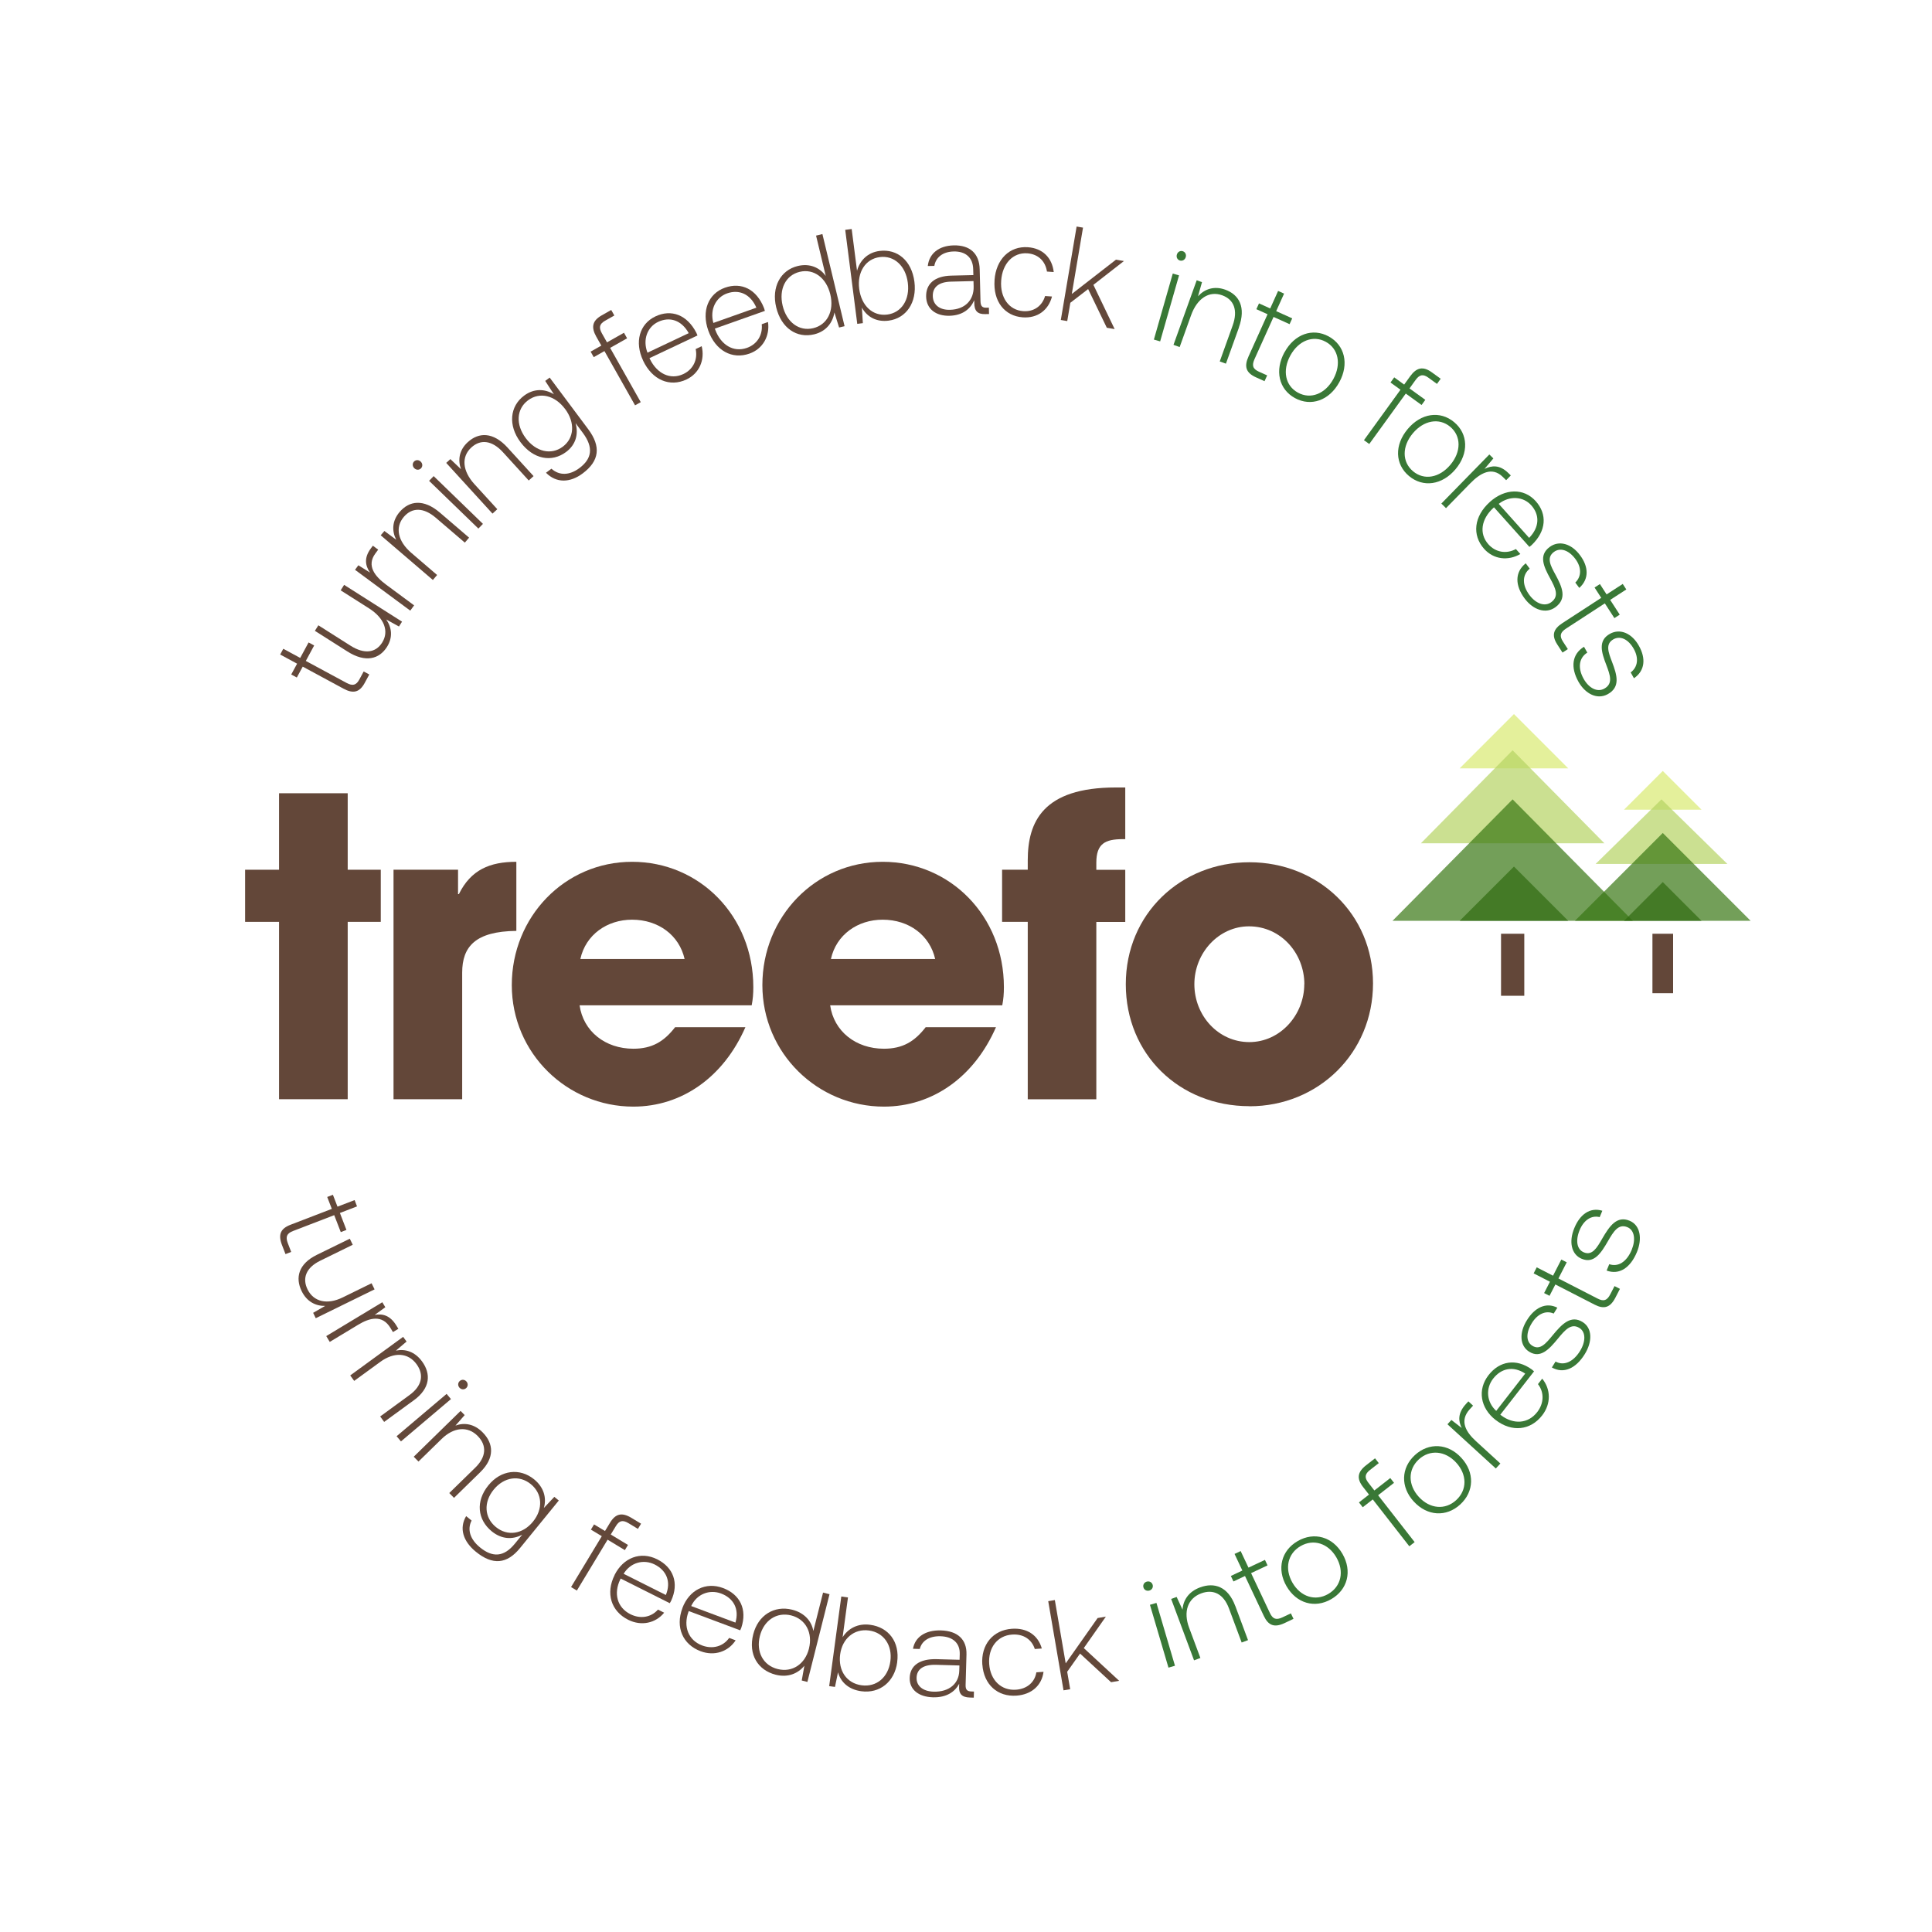 <svg width="134" height="134" viewBox="0 0 134 134" fill="none" xmlns="http://www.w3.org/2000/svg">
<g filter="url(#filter0_d_1023_12852)">
<path d="M67 130C101.794 130 130 101.794 130 67C130 32.206 101.794 4 67 4C32.206 4 4 32.206 4 67C4 101.794 32.206 130 67 130Z" fill="white"/>
</g>
<path d="M19.354 76.239V63.938H17V60.323H19.354V55.018H24.116V60.323H26.41V63.938H24.116V76.239H19.354Z" fill="#634739"/>
<path d="M27.294 76.239V60.323H31.769V62.014H31.828C32.659 60.323 33.979 59.773 35.813 59.773V64.565C32.976 64.595 32.056 65.652 32.056 67.463V76.239H27.294Z" fill="#634739"/>
<path d="M40.199 69.727C40.456 71.531 41.979 72.738 43.927 72.738C45.217 72.738 46.048 72.248 46.825 71.244H51.7C50.182 74.716 47.285 76.753 43.927 76.753C39.339 76.753 35.497 73.055 35.497 68.323C35.497 63.591 39.165 59.773 43.843 59.773C48.521 59.773 52.249 63.531 52.249 68.466C52.249 68.926 52.219 69.297 52.136 69.727H40.205H40.199ZM47.482 66.513C47.111 64.876 45.678 63.788 43.837 63.788C42.117 63.788 40.623 64.822 40.253 66.513H47.482Z" fill="#634739"/>
<path d="M57.578 69.727C57.835 71.531 59.359 72.738 61.306 72.738C62.597 72.738 63.427 72.248 64.204 71.244H69.079C67.562 74.716 64.664 76.753 61.306 76.753C56.718 76.753 52.877 73.055 52.877 68.323C52.877 63.591 56.545 59.773 61.223 59.773C65.901 59.773 69.629 63.531 69.629 68.466C69.629 68.926 69.599 69.297 69.515 69.727H57.584H57.578ZM64.861 66.513C64.491 64.876 63.057 63.788 61.217 63.788C59.496 63.788 58.002 64.822 57.632 66.513H64.861Z" fill="#634739"/>
<path d="M71.283 76.239V63.938H69.503V60.323H71.283V59.666C71.283 57.025 72.317 54.618 77.389 54.618H78.046V58.202H77.873C76.642 58.202 76.039 58.519 76.039 59.839V60.329H78.046V63.944H76.039V76.245H71.277L71.283 76.239Z" fill="#634739"/>
<path d="M86.656 76.723C81.811 76.723 78.083 73.139 78.083 68.263C78.083 63.388 81.895 59.804 86.656 59.804C91.418 59.804 95.23 63.388 95.23 68.21C95.23 73.031 91.442 76.729 86.656 76.729V76.723ZM90.468 68.263C90.468 66.143 88.861 64.249 86.626 64.249C84.535 64.249 82.839 66.083 82.839 68.263C82.839 70.444 84.5 72.278 86.65 72.278C88.801 72.278 90.462 70.384 90.462 68.263H90.468Z" fill="#634739"/>
<path d="M108.769 53.291L105.005 49.527L101.241 53.291H108.769Z" fill="#E4F09B"/>
<path opacity="0.7" d="M108.769 63.867L105.005 60.103L101.241 63.867H108.769Z" fill="#1F4F0A"/>
<path opacity="0.7" d="M111.279 58.489L104.912 52.037L98.552 58.489H111.279Z" fill="#B5D463"/>
<path opacity="0.7" d="M113.25 63.867L104.912 55.442L96.581 63.867H113.25Z" fill="#387713"/>
<path d="M118.016 56.159L115.327 53.471L112.638 56.159H118.016Z" fill="#E4F09B"/>
<path opacity="0.7" d="M118.016 63.867L115.327 61.178L112.638 63.867H118.016Z" fill="#1F4F0A"/>
<path opacity="0.7" d="M119.808 59.923L115.237 55.442L110.667 59.923H119.808Z" fill="#B5D463"/>
<path opacity="0.7" d="M121.422 63.867L115.327 57.773L109.233 63.867H121.422Z" fill="#387713"/>
<path d="M116.044 64.763H114.61V68.886H116.044V64.763Z" fill="#634739"/>
<path d="M105.722 64.763H104.109V69.065H105.722V64.763Z" fill="#634739"/>
<path d="M20.995 46.24L20.587 46.991L20.199 46.783L20.606 46.031L19.432 45.397L19.648 44.998L20.822 45.632L21.402 44.56L21.79 44.768L21.211 45.841L24.029 47.362C24.46 47.594 24.705 47.534 24.929 47.119L25.224 46.571L25.613 46.78L25.3 47.359C24.937 48.032 24.491 48.126 23.823 47.764L20.997 46.237L20.995 46.24Z" fill="#63483A"/>
<path d="M23.625 40.949L23.867 40.565L27.885 43.117L27.672 43.453L26.79 42.968C27.168 43.513 27.267 44.197 26.837 44.873C26.302 45.713 25.352 45.984 24.092 45.183L21.84 43.753L22.082 43.37L24.311 44.784C25.271 45.392 26.054 45.28 26.503 44.573C27.003 43.785 26.651 42.866 25.597 42.196L23.625 40.943V40.949Z" fill="#63483A"/>
<path d="M25.861 37.849L26.231 38.123L26.036 38.386C25.407 39.237 26.004 39.978 26.782 40.552L28.723 41.987L28.454 42.352L24.624 39.521L24.856 39.206L25.663 39.712C25.349 39.25 25.221 38.712 25.72 38.039L25.863 37.846L25.861 37.849Z" fill="#63483A"/>
<path d="M30.511 35.555L32.535 37.29L32.24 37.635L30.229 35.913C29.373 35.179 28.575 35.187 28.008 35.85C27.382 36.581 27.593 37.546 28.535 38.352L30.317 39.881L30.023 40.226L26.406 37.126L26.662 36.828L27.479 37.434C27.176 36.834 27.181 36.137 27.719 35.508C28.384 34.731 29.368 34.579 30.511 35.555Z" fill="#63483A"/>
<path d="M28.736 32.476C28.596 32.338 28.593 32.14 28.715 32.012C28.838 31.884 29.039 31.879 29.18 32.017C29.321 32.155 29.323 32.354 29.201 32.481C29.078 32.609 28.877 32.614 28.736 32.476ZM29.762 33.348L30.078 33.022L33.496 36.335L33.18 36.661L29.759 33.348H29.762Z" fill="#63483A"/>
<path d="M35.21 31.052L37.007 33.022L36.673 33.327L34.889 31.37C34.129 30.538 33.336 30.446 32.692 31.036C31.982 31.683 32.073 32.667 32.908 33.583L34.492 35.318L34.158 35.623L30.949 32.106L31.238 31.842L31.974 32.544C31.747 31.913 31.838 31.218 32.449 30.663C33.206 29.974 34.2 29.943 35.212 31.052H35.21Z" fill="#63483A"/>
<path d="M37.811 26.423L38.124 26.188L40.799 29.77C41.691 30.968 41.582 31.962 40.413 32.836C39.536 33.491 38.589 33.517 37.869 32.789L38.247 32.508C38.795 33.001 39.505 32.975 40.183 32.468C41.052 31.819 41.182 31.044 40.426 30.026L39.92 29.348C40.136 30.112 39.938 30.846 39.262 31.349C38.271 32.087 36.997 31.868 36.097 30.663C35.231 29.504 35.356 28.181 36.348 27.443C37.018 26.942 37.777 26.95 38.419 27.349L37.814 26.418L37.811 26.423ZM39.194 28.367C38.482 27.412 37.43 27.164 36.624 27.764C35.818 28.364 35.755 29.442 36.465 30.389C37.172 31.336 38.224 31.584 39.03 30.984C39.836 30.384 39.899 29.306 39.194 28.364V28.367Z" fill="#63483A"/>
<path d="M40.963 24.39L41.707 23.97L41.36 23.357C40.987 22.694 41.078 22.243 41.736 21.872L42.393 21.499L42.61 21.883L41.968 22.245C41.574 22.47 41.519 22.715 41.749 23.125L42.101 23.746L43.278 23.08L43.494 23.464L42.318 24.129L44.441 27.892L44.047 28.113L41.924 24.351L41.18 24.771L40.963 24.387V24.39Z" fill="#63483A"/>
<path d="M44.605 25.009C44.003 23.735 44.342 22.475 45.459 21.945C46.552 21.429 47.653 21.823 48.3 23.086C48.324 23.138 48.347 23.208 48.376 23.268L45.046 24.842L45.083 24.917C45.574 25.911 46.489 26.371 47.397 25.943C48.065 25.627 48.407 24.956 48.251 24.21L48.668 24.012C48.9 24.962 48.506 25.896 47.614 26.319C46.455 26.866 45.242 26.36 44.603 25.011L44.605 25.009ZM47.77 23.107C47.262 22.196 46.445 21.948 45.649 22.324C44.9 22.676 44.559 23.555 44.908 24.461L47.77 23.107Z" fill="#63483A"/>
<path d="M49.122 22.916C48.65 21.588 49.114 20.367 50.281 19.954C51.421 19.55 52.477 20.054 52.994 21.374C53.012 21.426 53.031 21.502 53.051 21.562L49.581 22.793L49.61 22.874C49.996 23.913 50.862 24.463 51.809 24.127C52.506 23.879 52.913 23.247 52.832 22.488L53.268 22.334C53.404 23.302 52.918 24.192 51.987 24.523C50.779 24.951 49.623 24.325 49.122 22.919V22.916ZM52.462 21.343C52.047 20.385 51.259 20.056 50.429 20.349C49.649 20.625 49.221 21.465 49.477 22.399L52.462 21.34V21.343Z" fill="#63483A"/>
<path d="M56.6 16.341L57.041 16.234L58.578 22.624L58.197 22.715L57.873 21.672C57.754 22.387 57.294 22.989 56.472 23.188C55.27 23.477 54.187 22.77 53.834 21.311C53.498 19.916 54.132 18.739 55.332 18.449C56.154 18.251 56.848 18.548 57.273 19.141L56.6 16.338V16.341ZM57.589 20.419C57.312 19.268 56.444 18.619 55.465 18.854C54.487 19.088 54.009 20.064 54.283 21.204C54.56 22.355 55.426 22.997 56.404 22.762C57.383 22.527 57.863 21.562 57.589 20.422V20.419Z" fill="#63483A"/>
<path d="M63.423 19.548C63.606 20.983 62.852 22.084 61.626 22.24C60.788 22.347 60.131 21.977 59.778 21.332L59.846 22.413L59.458 22.462L58.623 15.942L59.071 15.884L59.442 18.78C59.638 18.073 60.167 17.512 61.005 17.405C62.231 17.249 63.233 18.066 63.423 19.548ZM62.964 19.608C62.816 18.444 62.02 17.703 61.023 17.831C60.026 17.959 59.444 18.877 59.593 20.03C59.745 21.212 60.538 21.945 61.535 21.818C62.531 21.69 63.116 20.782 62.964 19.608Z" fill="#63483A"/>
<path d="M68.587 21.34L68.597 21.781L68.331 21.786C67.796 21.799 67.57 21.559 67.575 20.995L67.57 20.826C67.309 21.423 66.776 21.877 65.86 21.901C64.9 21.924 64.256 21.423 64.235 20.578C64.214 19.686 64.822 19.145 65.981 19.117L67.51 19.08L67.499 18.668C67.481 17.88 66.988 17.421 66.142 17.442C65.378 17.46 64.906 17.857 64.804 18.441L64.35 18.451C64.444 17.585 65.117 17.042 66.147 17.019C67.277 16.993 67.924 17.588 67.95 18.676L68.005 20.891C68.013 21.256 68.149 21.348 68.418 21.342L68.587 21.337V21.34ZM67.52 19.495L65.954 19.534C65.119 19.555 64.681 19.913 64.697 20.541C64.71 21.134 65.164 21.507 65.886 21.488C66.954 21.462 67.551 20.792 67.53 19.881L67.52 19.495Z" fill="#63483A"/>
<path d="M68.978 19.427C69.083 17.984 70.025 17.055 71.293 17.147C72.313 17.22 72.97 17.87 73.085 18.869L72.615 18.835C72.506 18.112 72.007 17.624 71.254 17.57C70.259 17.499 69.523 18.282 69.44 19.464C69.354 20.643 69.98 21.509 70.964 21.58C71.71 21.635 72.284 21.222 72.485 20.531L72.965 20.565C72.717 21.517 71.955 22.084 70.935 22.01C69.667 21.919 68.874 20.891 68.981 19.43L68.978 19.427Z" fill="#63483A"/>
<path d="M74.669 15.712L75.116 15.788L74.338 20.39L77.401 18.011L77.954 18.105L75.836 19.756L77.31 22.825L76.767 22.733L75.471 20.049L74.236 21.001L74.022 22.269L73.576 22.193L74.672 15.712L74.669 15.712Z" fill="#63483A"/>
<path d="M81.341 18.974L81.776 19.099L80.466 23.678L80.031 23.553L81.341 18.974ZM81.625 17.659C81.68 17.468 81.855 17.372 82.027 17.421C82.199 17.471 82.296 17.645 82.241 17.833C82.186 18.021 82.011 18.12 81.839 18.071C81.667 18.021 81.57 17.846 81.625 17.659Z" fill="#397836"/>
<path d="M85.931 22.713L85.028 25.223L84.6 25.069L85.495 22.577C85.876 21.517 85.586 20.774 84.764 20.479C83.859 20.153 83.032 20.696 82.612 21.862L81.819 24.072L81.391 23.918L83.001 19.438L83.368 19.571L83.092 20.549C83.543 20.054 84.198 19.811 84.978 20.09C85.941 20.437 86.434 21.301 85.925 22.715L85.931 22.713Z" fill="#397836"/>
<path d="M87.916 21.796L87.139 21.444L87.322 21.042L88.099 21.395L88.647 20.179L89.062 20.364L88.514 21.58L89.626 22.081L89.443 22.483L88.331 21.982L87.014 24.901C86.813 25.348 86.888 25.588 87.319 25.781L87.888 26.036L87.705 26.438L87.105 26.167C86.408 25.851 86.283 25.415 86.596 24.721L87.916 21.794V21.796Z" fill="#397836"/>
<path d="M89.093 24.432C89.782 23.172 91.039 22.726 92.156 23.334C93.273 23.944 93.583 25.249 92.892 26.509C92.198 27.777 90.932 28.221 89.816 27.61C88.699 27 88.396 25.7 89.09 24.429L89.093 24.432ZM92.48 26.285C93.043 25.254 92.835 24.187 91.953 23.707C91.071 23.224 90.061 23.626 89.497 24.656C88.928 25.695 89.142 26.754 90.024 27.234C90.906 27.717 91.911 27.323 92.48 26.287V26.285Z" fill="#397836"/>
<path d="M96.699 26.172L97.39 26.674L97.803 26.102C98.249 25.486 98.698 25.382 99.311 25.826L99.924 26.269L99.666 26.627L99.068 26.193C98.7 25.927 98.452 25.979 98.178 26.36L97.761 26.94L98.857 27.733L98.598 28.09L97.502 27.297L94.969 30.796L94.601 30.53L97.135 27.031L96.443 26.53L96.701 26.172H96.699Z" fill="#397836"/>
<path d="M97.638 29.755C98.562 28.654 99.882 28.463 100.858 29.28C101.834 30.096 101.881 31.438 100.957 32.539C100.028 33.648 98.7 33.833 97.724 33.014C96.749 32.197 96.707 30.861 97.638 29.755ZM100.597 32.236C101.351 31.336 101.356 30.25 100.587 29.603C99.817 28.956 98.747 29.152 97.993 30.052C97.234 30.957 97.234 32.038 98.004 32.685C98.773 33.332 99.835 33.144 100.597 32.236Z" fill="#397836"/>
<path d="M104.785 32.977L104.464 33.306L104.23 33.076C103.473 32.335 102.656 32.826 101.98 33.517L100.292 35.244L99.969 34.926L103.298 31.521L103.577 31.795L102.964 32.523C103.465 32.278 104.016 32.223 104.613 32.807L104.785 32.974V32.977Z" fill="#397836"/>
<path d="M103.334 34.812C104.383 33.872 105.691 33.838 106.515 34.759C107.321 35.662 107.259 36.828 106.231 37.807C106.189 37.843 106.126 37.888 106.077 37.932L103.621 35.187L103.559 35.245C102.745 35.996 102.565 37.006 103.235 37.755C103.728 38.305 104.467 38.444 105.14 38.081L105.448 38.425C104.602 38.918 103.595 38.806 102.938 38.07C102.085 37.115 102.225 35.808 103.337 34.812H103.334ZM106.058 37.306C106.789 36.557 106.794 35.704 106.207 35.049C105.657 34.433 104.715 34.355 103.948 34.947L106.058 37.306Z" fill="#397836"/>
<path d="M106.095 39.443C105.568 39.881 105.565 40.583 106.082 41.274C106.525 41.867 107.146 42.102 107.598 41.762C108.161 41.34 107.877 40.786 107.514 40.113C107.065 39.294 106.708 38.516 107.475 37.942C108.13 37.452 108.996 37.702 109.591 38.514C110.178 39.297 110.233 40.155 109.536 40.776L109.26 40.406C109.708 39.97 109.693 39.338 109.26 38.762C108.8 38.148 108.211 37.958 107.775 38.284C107.24 38.683 107.545 39.234 107.885 39.858C108.352 40.719 108.696 41.507 107.892 42.107C107.217 42.613 106.332 42.295 105.753 41.52C105.077 40.614 105.051 39.688 105.821 39.07L106.097 39.44L106.095 39.443Z" fill="#397836"/>
<path d="M111.06 41.467L110.596 40.75L110.966 40.51L111.431 41.227L112.55 40.502L112.798 40.883L111.679 41.608L112.342 42.631L111.971 42.871L111.308 41.848L108.623 43.594C108.214 43.86 108.149 44.105 108.404 44.499L108.743 45.021L108.373 45.261L108.015 44.708C107.598 44.066 107.731 43.63 108.368 43.216L111.06 41.465V41.467Z" fill="#397836"/>
<path d="M110.092 45.264C109.51 45.629 109.416 46.326 109.836 47.077C110.196 47.722 110.781 48.038 111.274 47.761C111.89 47.416 111.679 46.832 111.41 46.117C111.073 45.246 110.82 44.429 111.658 43.962C112.37 43.563 113.197 43.925 113.68 44.807C114.157 45.66 114.1 46.519 113.328 47.043L113.101 46.639C113.602 46.266 113.669 45.637 113.317 45.008C112.944 44.34 112.386 44.071 111.908 44.338C111.326 44.664 111.556 45.248 111.809 45.911C112.159 46.827 112.396 47.651 111.519 48.142C110.781 48.554 109.949 48.124 109.476 47.278C108.926 46.292 109.022 45.371 109.865 44.859L110.092 45.264Z" fill="#397836"/>
<path d="M23.014 83.844L22.695 83.02L23.09 82.869L23.408 83.692L24.596 83.236L24.763 83.673L23.575 84.13L24.029 85.306L23.635 85.457L23.181 84.281L20.328 85.379C19.894 85.547 19.789 85.773 19.964 86.229L20.196 86.831L19.802 86.983L19.556 86.348C19.273 85.609 19.473 85.207 20.15 84.947L23.011 83.846L23.014 83.844Z" fill="#63483A"/>
<path d="M25.773 89.007L25.98 89.428L21.9 91.428L21.719 91.055L22.553 90.575C21.913 90.591 21.287 90.294 20.922 89.549C20.469 88.623 20.696 87.662 21.975 87.034L24.261 85.914L24.466 86.335L22.205 87.444C21.23 87.922 20.95 88.653 21.33 89.43C21.756 90.297 22.698 90.513 23.77 89.986L25.773 89.004V89.007Z" fill="#63483A"/>
<path d="M27.629 92.165L27.254 92.391L27.079 92.1C26.512 91.163 25.632 91.404 24.844 91.881L22.871 93.072L22.628 92.669L26.517 90.321L26.725 90.667L25.988 91.198C26.517 91.104 27.054 91.212 27.5 91.951L27.629 92.165Z" fill="#63483A"/>
<path d="M28.701 97.12L26.644 98.621L26.369 98.243L28.409 96.753C29.278 96.119 29.421 95.344 28.89 94.615C28.304 93.814 27.332 93.757 26.377 94.456L24.566 95.776L24.291 95.398L27.961 92.721L28.199 93.047L27.459 93.676C28.093 93.544 28.768 93.736 29.273 94.427C29.896 95.282 29.859 96.278 28.701 97.123V97.12Z" fill="#63483A"/>
<path d="M30.976 96.678L31.278 97.037L27.81 99.973L27.508 99.614L30.976 96.678ZM31.894 95.779C32.037 95.657 32.236 95.682 32.355 95.822C32.474 95.962 32.466 96.162 32.323 96.284C32.18 96.405 31.983 96.381 31.861 96.24C31.743 96.1 31.751 95.9 31.894 95.779Z" fill="#63483A"/>
<path d="M33.308 102.11L31.489 103.889L31.16 103.554L32.968 101.789C33.738 101.036 33.767 100.248 33.138 99.603C32.445 98.893 31.473 98.98 30.628 99.805L29.025 101.371L28.696 101.036L31.945 97.859L32.229 98.148L31.589 98.877C32.199 98.653 32.893 98.747 33.489 99.36C34.229 100.116 34.334 101.109 33.308 102.11Z" fill="#63483A"/>
<path d="M38.444 103.817L38.757 104.073L36.061 107.379C35.159 108.483 34.169 108.578 33 107.622C32.123 106.907 31.831 105.997 32.331 105.155L32.709 105.463C32.387 106.092 32.614 106.772 33.292 107.325C34.161 108.035 34.946 108.005 35.71 107.066L36.22 106.443C35.545 106.804 34.784 106.761 34.107 106.211C33.116 105.401 32.97 104.124 33.877 103.015C34.749 101.946 36.058 101.798 37.049 102.607C37.718 103.155 37.926 103.889 37.721 104.591L38.447 103.819L38.444 103.817ZM36.962 105.544C37.683 104.661 37.623 103.598 36.819 102.939C36.015 102.281 34.96 102.44 34.244 103.315C33.529 104.189 33.589 105.255 34.393 105.911C35.197 106.57 36.252 106.41 36.962 105.544Z" fill="#63483A"/>
<path d="M41.206 105.732L41.962 106.188L42.31 105.614C42.685 104.993 43.125 104.871 43.794 105.276L44.464 105.681L44.245 106.04L43.592 105.646C43.19 105.403 42.947 105.465 42.715 105.848L42.361 106.431L43.557 107.155L43.338 107.514L42.142 106.79L40.01 110.318L39.608 110.075L41.74 106.547L40.984 106.091L41.203 105.73L41.206 105.732Z" fill="#63483A"/>
<path d="M42.628 109.233C43.233 108.032 44.439 107.576 45.583 108.151C46.701 108.712 47.114 109.8 46.547 111.031C46.523 111.079 46.482 111.139 46.455 111.195L43.049 109.484L43.014 109.557C42.555 110.51 42.793 111.492 43.724 111.959C44.407 112.302 45.154 112.186 45.637 111.638L46.064 111.854C45.473 112.58 44.485 112.804 43.57 112.345C42.385 111.751 41.991 110.51 42.631 109.236L42.628 109.233ZM46.183 110.626C46.563 109.703 46.226 108.923 45.411 108.512C44.647 108.129 43.735 108.361 43.254 109.155L46.183 110.626Z" fill="#63483A"/>
<path d="M47.327 111.538C47.797 110.278 48.949 109.695 50.147 110.143C51.319 110.58 51.845 111.619 51.413 112.904C51.394 112.955 51.362 113.017 51.338 113.076L47.77 111.74L47.743 111.816C47.389 112.812 47.732 113.765 48.706 114.129C49.421 114.396 50.153 114.202 50.574 113.603L51.022 113.77C50.512 114.555 49.554 114.885 48.598 114.528C47.357 114.064 46.83 112.871 47.33 111.538H47.327ZM51.008 112.542C51.289 111.584 50.868 110.844 50.013 110.523C49.211 110.224 48.331 110.553 47.94 111.392L51.008 112.539V112.542Z" fill="#63483A"/>
<path d="M57.078 110.456L57.534 110.572L55.999 116.656L55.607 116.556L55.791 115.53C55.351 116.075 54.649 116.37 53.802 116.156C52.563 115.843 51.888 114.75 52.242 113.358C52.576 112.027 53.702 111.333 54.943 111.646C55.791 111.86 56.293 112.432 56.412 113.125L57.086 110.459L57.078 110.456ZM56.107 114.343C56.382 113.247 55.883 112.299 54.876 112.043C53.869 111.789 52.976 112.386 52.703 113.474C52.428 114.569 52.93 115.509 53.937 115.762C54.943 116.016 55.834 115.428 56.109 114.343H56.107Z" fill="#63483A"/>
<path d="M62.229 115.287C62.045 116.656 61.006 117.474 59.737 117.301C58.871 117.185 58.31 116.675 58.123 115.989L57.913 117.001L57.511 116.947L58.35 110.731L58.814 110.794L58.442 113.555C58.82 112.955 59.495 112.575 60.358 112.694C61.627 112.864 62.418 113.876 62.226 115.287H62.229ZM61.754 115.223C61.905 114.113 61.297 113.225 60.269 113.088C59.241 112.95 58.42 113.644 58.272 114.745C58.121 115.873 58.725 116.75 59.756 116.888C60.787 117.028 61.602 116.343 61.754 115.223Z" fill="#63483A"/>
<path d="M67.551 117.325L67.54 117.746L67.265 117.738C66.712 117.722 66.49 117.484 66.522 116.947L66.528 116.785C66.228 117.341 65.653 117.746 64.706 117.722C63.713 117.695 63.073 117.185 63.095 116.378C63.119 115.528 63.775 115.042 64.973 115.077L66.555 115.12L66.566 114.726C66.587 113.973 66.102 113.511 65.227 113.487C64.436 113.466 63.929 113.819 63.794 114.37L63.324 114.356C63.467 113.536 64.188 113.053 65.257 113.082C66.425 113.115 67.062 113.714 67.033 114.753L66.973 116.866C66.963 117.215 67.1 117.309 67.375 117.317L67.551 117.323V117.325ZM66.541 115.514L64.922 115.468C64.058 115.444 63.589 115.762 63.572 116.364C63.556 116.928 64.007 117.309 64.752 117.331C65.856 117.36 66.509 116.753 66.533 115.884L66.544 115.517L66.541 115.514Z" fill="#63483A"/>
<path d="M68.131 115.452C68.031 114.075 68.863 113.063 70.177 112.969C71.232 112.893 71.999 113.414 72.258 114.337L71.772 114.372C71.559 113.705 70.976 113.314 70.196 113.371C69.168 113.444 68.528 114.291 68.609 115.417C68.69 116.542 69.454 117.271 70.471 117.195C71.243 117.139 71.772 116.672 71.88 115.989L72.377 115.954C72.258 116.888 71.559 117.53 70.504 117.606C69.192 117.7 68.234 116.844 68.134 115.449L68.131 115.452Z" fill="#63483A"/>
<path d="M72.701 111.055L73.162 110.977L73.915 115.368L76.129 112.224L76.701 112.127L75.17 114.308L77.624 116.578L77.062 116.675L74.911 114.688L74.018 115.951L74.226 117.161L73.764 117.239L72.703 111.055H72.701Z" fill="#63483A"/>
<path d="M79.308 110.102C79.254 109.921 79.359 109.751 79.534 109.7C79.71 109.649 79.891 109.735 79.945 109.916C79.999 110.097 79.893 110.267 79.718 110.318C79.543 110.37 79.362 110.283 79.308 110.102ZM79.758 111.306L80.209 111.174L81.494 115.533L81.043 115.665L79.758 111.306Z" fill="#397836"/>
<path d="M85.672 111.371L86.56 113.757L86.12 113.922L85.238 111.555C84.862 110.548 84.153 110.2 83.308 110.515C82.377 110.864 82.061 111.784 82.474 112.893L83.257 114.993L82.817 115.158L81.23 110.901L81.61 110.761L82.018 111.644C82.061 110.996 82.428 110.399 83.23 110.1C84.22 109.73 85.17 110.035 85.672 111.379V111.371Z" fill="#397836"/>
<path d="M86.349 109.309L85.55 109.687L85.37 109.306L86.168 108.928L85.626 107.778L86.05 107.579L86.592 108.728L87.734 108.191L87.915 108.572L86.773 109.109L88.077 111.873C88.276 112.294 88.511 112.383 88.951 112.175L89.534 111.9L89.715 112.28L89.1 112.572C88.385 112.909 87.969 112.739 87.658 112.083L86.352 109.311L86.349 109.309Z" fill="#397836"/>
<path d="M89.229 110.014C88.544 108.826 88.865 107.544 90.007 106.885C91.146 106.227 92.425 106.586 93.111 107.773C93.802 108.969 93.47 110.257 92.331 110.915C91.192 111.574 89.92 111.209 89.229 110.014ZM92.687 108.016C92.126 107.045 91.105 106.713 90.207 107.234C89.305 107.755 89.084 108.802 89.642 109.773C90.207 110.75 91.224 111.077 92.123 110.556C93.024 110.035 93.251 108.993 92.687 108.016Z" fill="#397836"/>
<path d="M94.255 104.205L94.951 103.662L94.538 103.133C94.093 102.561 94.136 102.108 94.751 101.627L95.37 101.147L95.629 101.479L95.027 101.949C94.657 102.237 94.63 102.486 94.905 102.839L95.324 103.376L96.427 102.515L96.687 102.847L95.583 103.708L98.117 106.958L97.747 107.247L95.213 103.997L94.517 104.54L94.257 104.208L94.255 104.205Z" fill="#397836"/>
<path d="M98.058 104.145C97.13 103.136 97.165 101.813 98.134 100.923C99.103 100.032 100.431 100.102 101.356 101.112C102.29 102.126 102.247 103.457 101.281 104.345C100.312 105.236 98.992 105.16 98.058 104.143V104.145ZM100.997 101.444C100.239 100.618 99.173 100.518 98.406 101.222C97.64 101.927 97.653 102.998 98.409 103.824C99.173 104.655 100.234 104.75 101 104.045C101.767 103.341 101.761 102.275 100.997 101.444Z" fill="#397836"/>
<path d="M101.845 97.196L102.169 97.493L101.939 97.743C101.2 98.553 101.683 99.328 102.363 99.951L104.063 101.506L103.747 101.851L100.393 98.785L100.665 98.486L101.383 99.042C101.143 98.561 101.094 98.016 101.677 97.376L101.845 97.193V97.196Z" fill="#397836"/>
<path d="M103.731 98.486C102.671 97.66 102.458 96.386 103.243 95.376C104.012 94.389 105.159 94.197 106.255 94.99C106.298 95.023 106.35 95.074 106.398 95.115L104.058 98.121L104.123 98.17C104.97 98.804 105.98 98.761 106.617 97.941C107.086 97.339 107.119 96.58 106.671 96L106.965 95.622C107.561 96.343 107.591 97.358 106.965 98.165C106.153 99.212 104.857 99.358 103.731 98.483V98.486ZM105.788 95.271C104.957 94.718 104.126 94.899 103.564 95.617C103.038 96.291 103.092 97.231 103.775 97.857L105.785 95.271H105.788Z" fill="#397836"/>
<path d="M107.888 94.434C108.463 94.748 109.111 94.469 109.583 93.711C109.985 93.063 110.004 92.391 109.545 92.105C108.973 91.752 108.555 92.237 108.053 92.845C107.44 93.592 106.841 94.237 106.063 93.754C105.402 93.341 105.354 92.434 105.91 91.557C106.444 90.696 107.219 90.299 108.015 90.699L107.761 91.106C107.216 90.864 106.636 91.133 106.244 91.768C105.826 92.44 105.839 93.066 106.279 93.339C106.819 93.676 107.229 93.171 107.696 92.605C108.339 91.825 108.957 91.188 109.769 91.695C110.455 92.121 110.447 93.069 109.915 93.922C109.3 94.915 108.452 95.309 107.634 94.845L107.888 94.437V94.434Z" fill="#397836"/>
<path d="M107.877 89.09L107.472 89.876L107.097 89.684L107.502 88.899L106.371 88.319L106.584 87.9L107.715 88.48L108.29 87.36L108.665 87.552L108.09 88.672L110.808 90.067C111.224 90.281 111.461 90.208 111.685 89.773L111.98 89.201L112.355 89.393L112.044 89.997C111.683 90.702 111.248 90.82 110.603 90.489L107.877 89.088V89.09Z" fill="#397836"/>
<path d="M111.615 87.681C112.233 87.897 112.827 87.517 113.17 86.691C113.461 85.984 113.37 85.32 112.873 85.115C112.252 84.858 111.917 85.406 111.521 86.089C111.04 86.926 110.552 87.66 109.707 87.309C108.986 87.012 108.792 86.124 109.197 85.166C109.583 84.229 110.282 83.714 111.135 83.976L110.951 84.418C110.374 84.27 109.847 84.629 109.561 85.317C109.259 86.049 109.372 86.664 109.853 86.861C110.441 87.104 110.762 86.54 111.129 85.906C111.637 85.031 112.141 84.302 113.027 84.669C113.772 84.977 113.917 85.914 113.534 86.842C113.089 87.922 112.317 88.451 111.432 88.124L111.615 87.681Z" fill="#397836"/>
<defs>
<filter id="filter0_d_1023_12852" x="0" y="0" width="134" height="134" filterUnits="userSpaceOnUse" color-interpolation-filters="sRGB">
<feFlood flood-opacity="0" result="BackgroundImageFix"/>
<feColorMatrix in="SourceAlpha" type="matrix" values="0 0 0 0 0 0 0 0 0 0 0 0 0 0 0 0 0 0 127 0" result="hardAlpha"/>
<feOffset/>
<feGaussianBlur stdDeviation="2"/>
<feComposite in2="hardAlpha" operator="out"/>
<feColorMatrix type="matrix" values="0 0 0 0 0 0 0 0 0 0 0 0 0 0 0 0 0 0 0.25 0"/>
<feBlend mode="normal" in2="BackgroundImageFix" result="effect1_dropShadow_1023_12852"/>
<feBlend mode="normal" in="SourceGraphic" in2="effect1_dropShadow_1023_12852" result="shape"/>
</filter>
</defs>
</svg>
